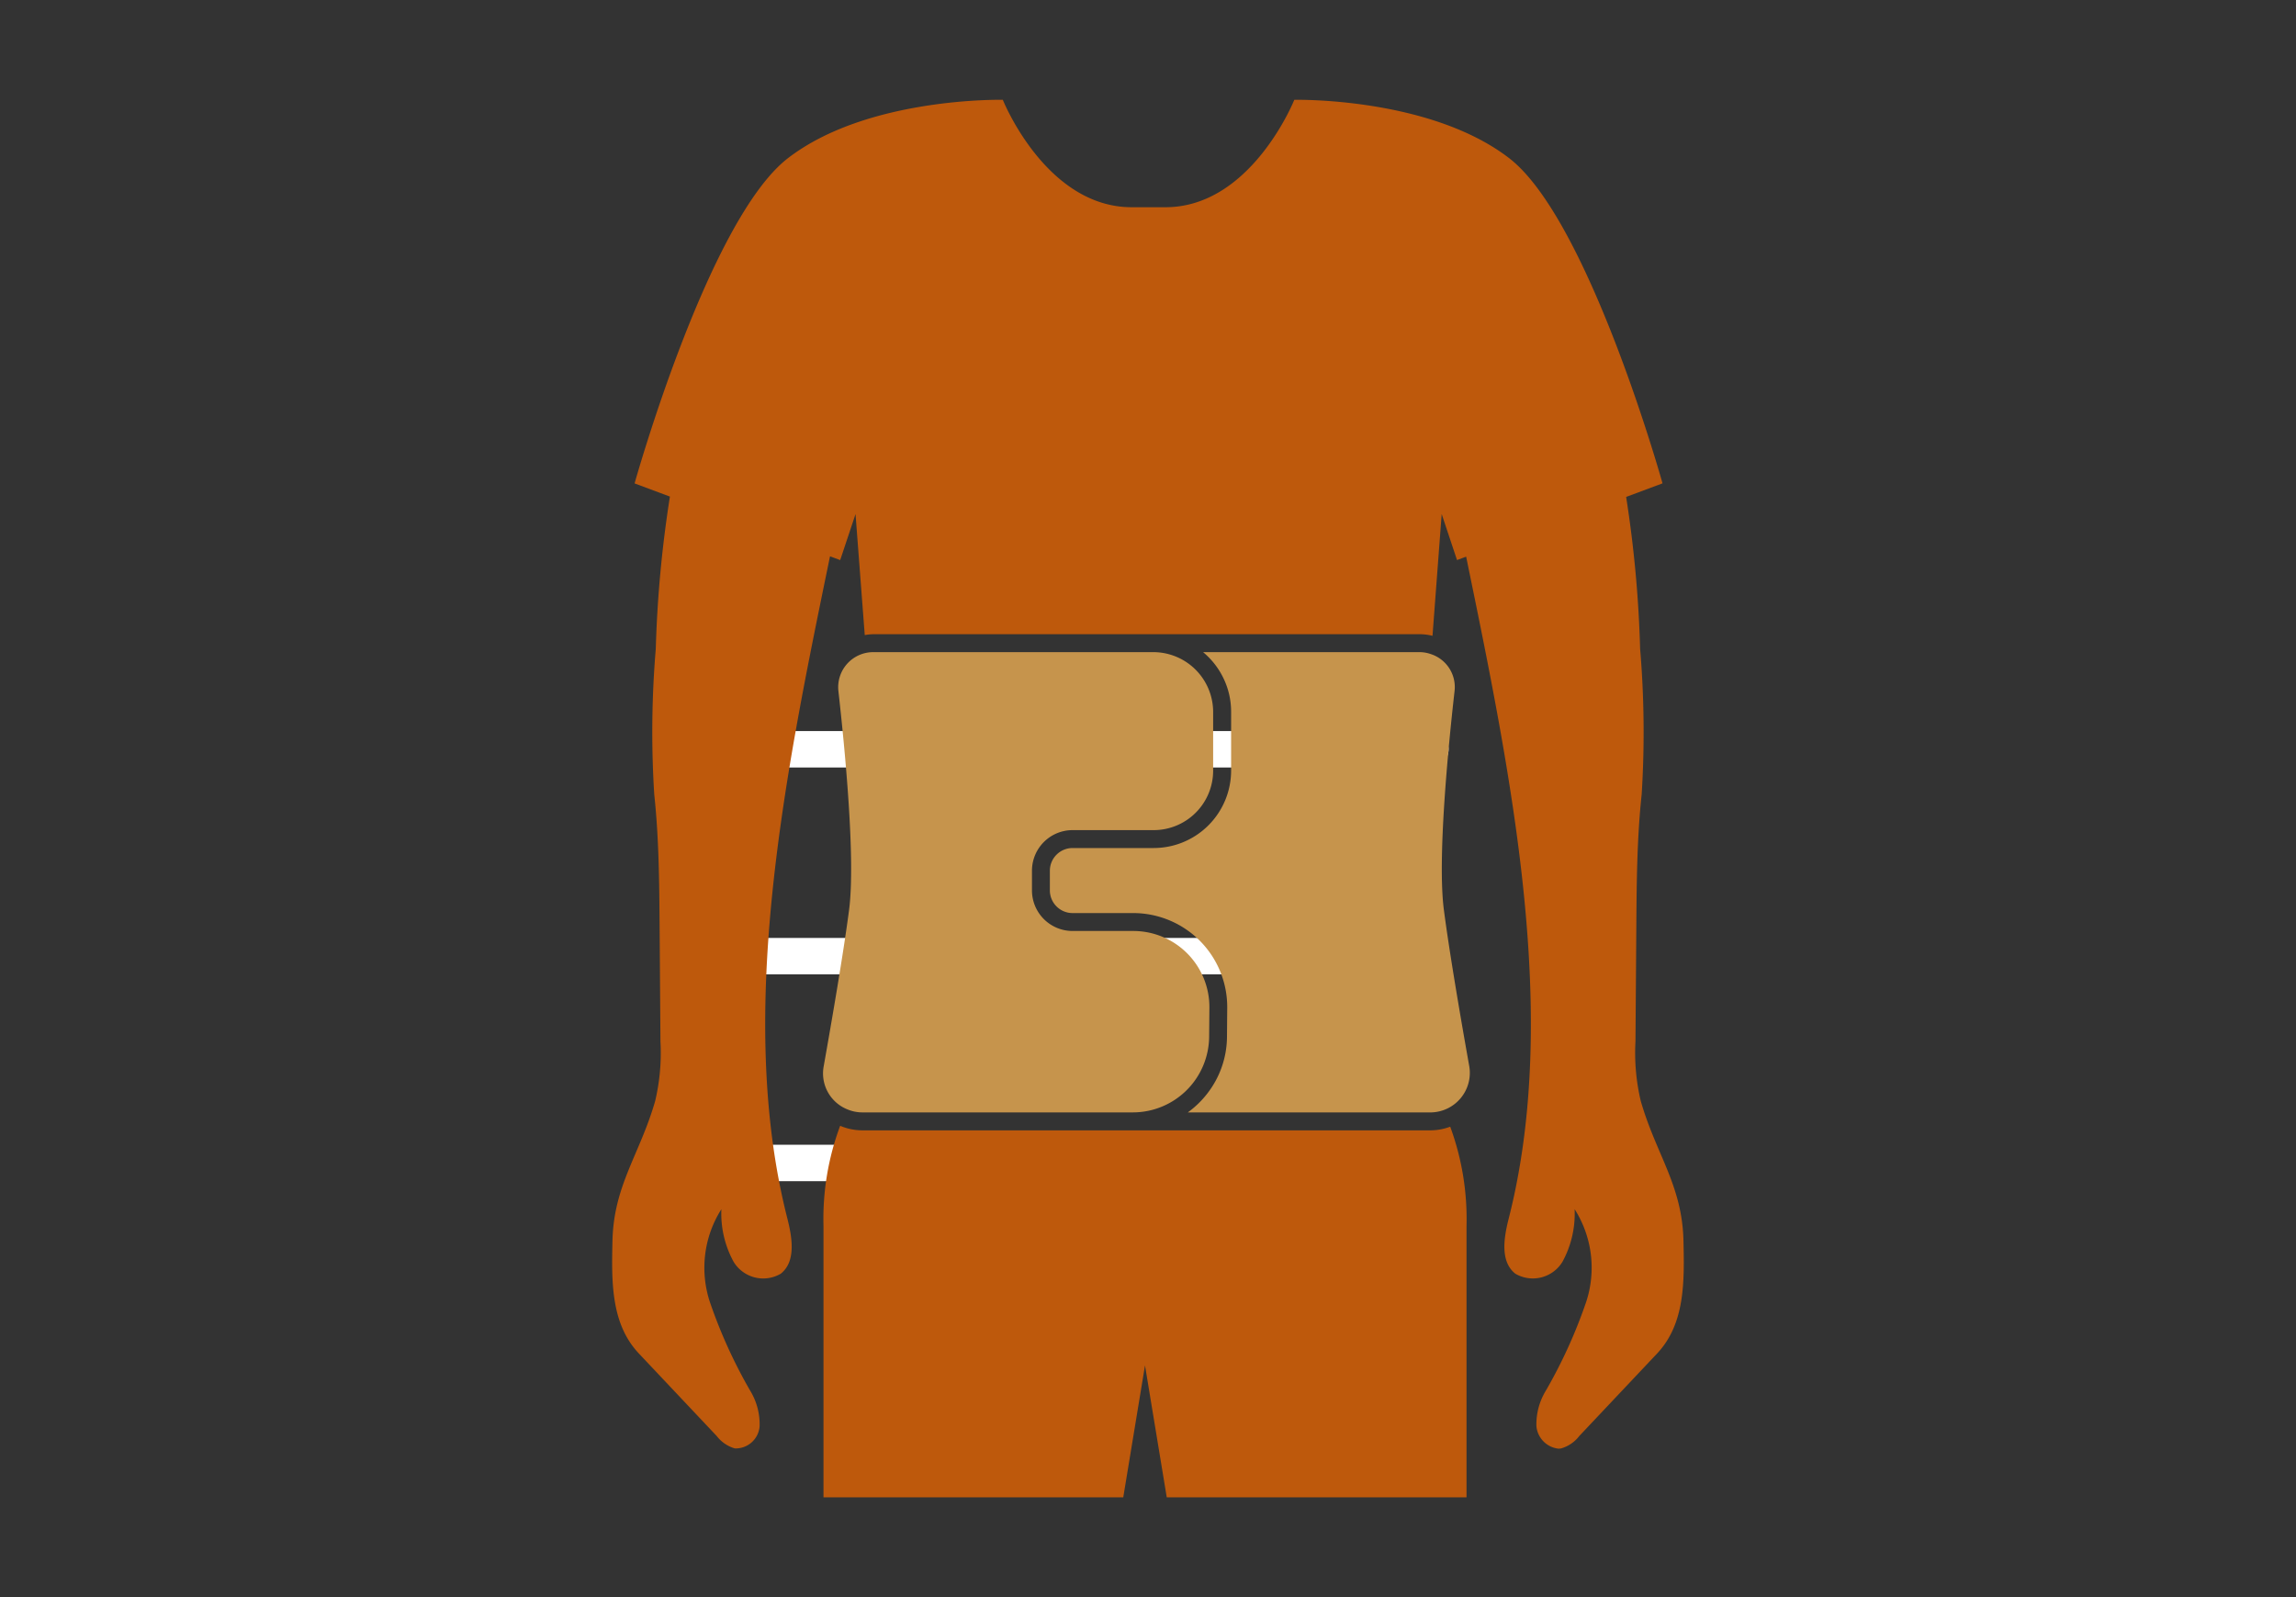 <svg xmlns="http://www.w3.org/2000/svg" width="115" height="80" viewBox="0 0 115 80">
  <rect x="0" y="0" width="115" height="80" fill="#333333" stroke="none"/>
  <g id="グループ_30507" data-name="グループ 30507" transform="translate(-8 -0.5)">
    <rect id="_23924895" data-name="23924895" width="115" height="80" transform="translate(8 0.5)" fill="#fff" opacity="0"/>
    <path id="パス_50202" data-name="パス 50202" d="M637.859,358.942H603.693a.912.912,0,1,0,0,1.825h34.166a.912.912,0,0,0,0-1.825" transform="translate(-558.216 -321.822)" fill="#fff"/>
    <path id="パス_50203" data-name="パス 50203" d="M637.859,364.619H603.693a.912.912,0,1,0,0,1.825h34.166a.912.912,0,0,0,0-1.825" transform="translate(-558.216 -317.139)" fill="#fff"/>
    <path id="パス_50204" data-name="パス 50204" d="M623.065,370.3h-19.37a.912.912,0,1,0,0,1.825h19.37a.912.912,0,1,0,0-1.825" transform="translate(-558.215 -312.46)" fill="#fff"/>
    <g id="グループ_30984" data-name="グループ 30984" transform="translate(14273.66 17297.5)">
      <path id="合体_9" data-name="合体 9" d="M27.778,70l-1.089-6.606L25.6,70H10.585V56.4a13.339,13.339,0,0,1,.835-5.009,2.838,2.838,0,0,0,1.092.228H41.017a2.834,2.834,0,0,0,.959-.183,13.4,13.4,0,0,1,.817,4.964V70Zm18.515-3.566a3.243,3.243,0,0,1,.475-1.779,25.077,25.077,0,0,0,2.011-4.422,5.469,5.469,0,0,0-.572-4.666A5.038,5.038,0,0,1,47.6,58.2a1.736,1.736,0,0,1-2.362.6c-.776-.613-.573-1.817-.329-2.776,2.606-10.255.081-22.365-2.135-33.141l-.457.17-.768-2.305-.46,6.1a2.63,2.63,0,0,0-.62-.08h-27.4a2.621,2.621,0,0,0-.417.044L12.19,20.75l-.768,2.305-.51-.19c-2.218,10.78-4.747,22.9-2.139,33.16.244.959.447,2.163-.329,2.776a1.736,1.736,0,0,1-2.362-.6,5.036,5.036,0,0,1-.611-2.631A5.468,5.468,0,0,0,4.9,60.233a25.094,25.094,0,0,0,2.011,4.422,3.237,3.237,0,0,1,.475,1.779,1.2,1.2,0,0,1-1.241,1.117,1.764,1.764,0,0,1-.911-.624L1.341,62.8C-.067,61.309-.031,59.2.016,57.15c.063-2.784,1.369-4.323,2.139-7a10.468,10.468,0,0,0,.264-2.983q-.021-2.9-.043-5.793c-.016-2.2-.033-4.4-.268-6.585A49.892,49.892,0,0,1,2.185,27.5a59.705,59.705,0,0,1,.708-7.626l-1.769-.66S4.813,6,8.808,2.921,19.567,0,19.567,0,21.719,5.38,26.022,5.38h1.691C32.016,5.38,34.167,0,34.167,0s6.763-.154,10.758,2.92,7.685,16.291,7.685,16.291l-1.822.68a59.853,59.853,0,0,1,.7,7.606,49.859,49.859,0,0,1,.078,7.292c-.235,2.185-.252,4.387-.268,6.585q-.021,2.9-.043,5.793a10.468,10.468,0,0,0,.265,2.983c.77,2.676,2.075,4.215,2.139,7,.047,2.051.083,4.159-1.325,5.652l-3.891,4.125a1.763,1.763,0,0,1-.911.624.832.832,0,0,1-.141.012A1.247,1.247,0,0,1,46.293,66.434Z" transform="translate(-14234.999 -17292)" fill="#be590c" stroke="rgba(0,0,0,0)" stroke-miterlimit="10" stroke-width="1"/>
      <path id="合体_8" data-name="合体 8" d="M18.273,23.054a4.77,4.77,0,0,0,.976-.946,4.677,4.677,0,0,0,.985-2.826l.012-1.461a4.71,4.71,0,0,0-4.709-4.751H12.5a1.138,1.138,0,0,1-1.137-1.137v-.984A1.138,1.138,0,0,1,12.5,9.812h4.064a3.881,3.881,0,0,0,3.877-3.877V2.98a3.851,3.851,0,0,0-.422-1.751A3.9,3.9,0,0,0,19.038,0H29.9a1.728,1.728,0,0,1,.551.1,1.735,1.735,0,0,1,1.183,1.839c-.332,2.939-.865,8.446-.536,10.972.288,2.205.874,5.606,1.275,7.853a1.982,1.982,0,0,1-1.92,2.291Zm-8.43,0H1.951a1.927,1.927,0,0,1-.711-.144A1.941,1.941,0,0,1,.031,20.763c.4-2.247.987-5.648,1.275-7.853C1.635,10.384,1.1,4.877.77,1.938A1.756,1.756,0,0,1,2.5,0H16.561a3,3,0,0,1,2.98,2.98V5.935a2.98,2.98,0,0,1-2.98,2.98H12.5a2.034,2.034,0,0,0-2.034,2.034v.984A2.034,2.034,0,0,0,12.5,13.967h3.04a3.813,3.813,0,0,1,3.813,3.846l-.013,1.461a3.822,3.822,0,0,1-3.813,3.78Z" transform="translate(-14224.438 -17264.334)" fill="#c6944c" stroke="rgba(0,0,0,0)" stroke-miterlimit="10" stroke-width="1"/>
    </g>
  </g>
</svg>

